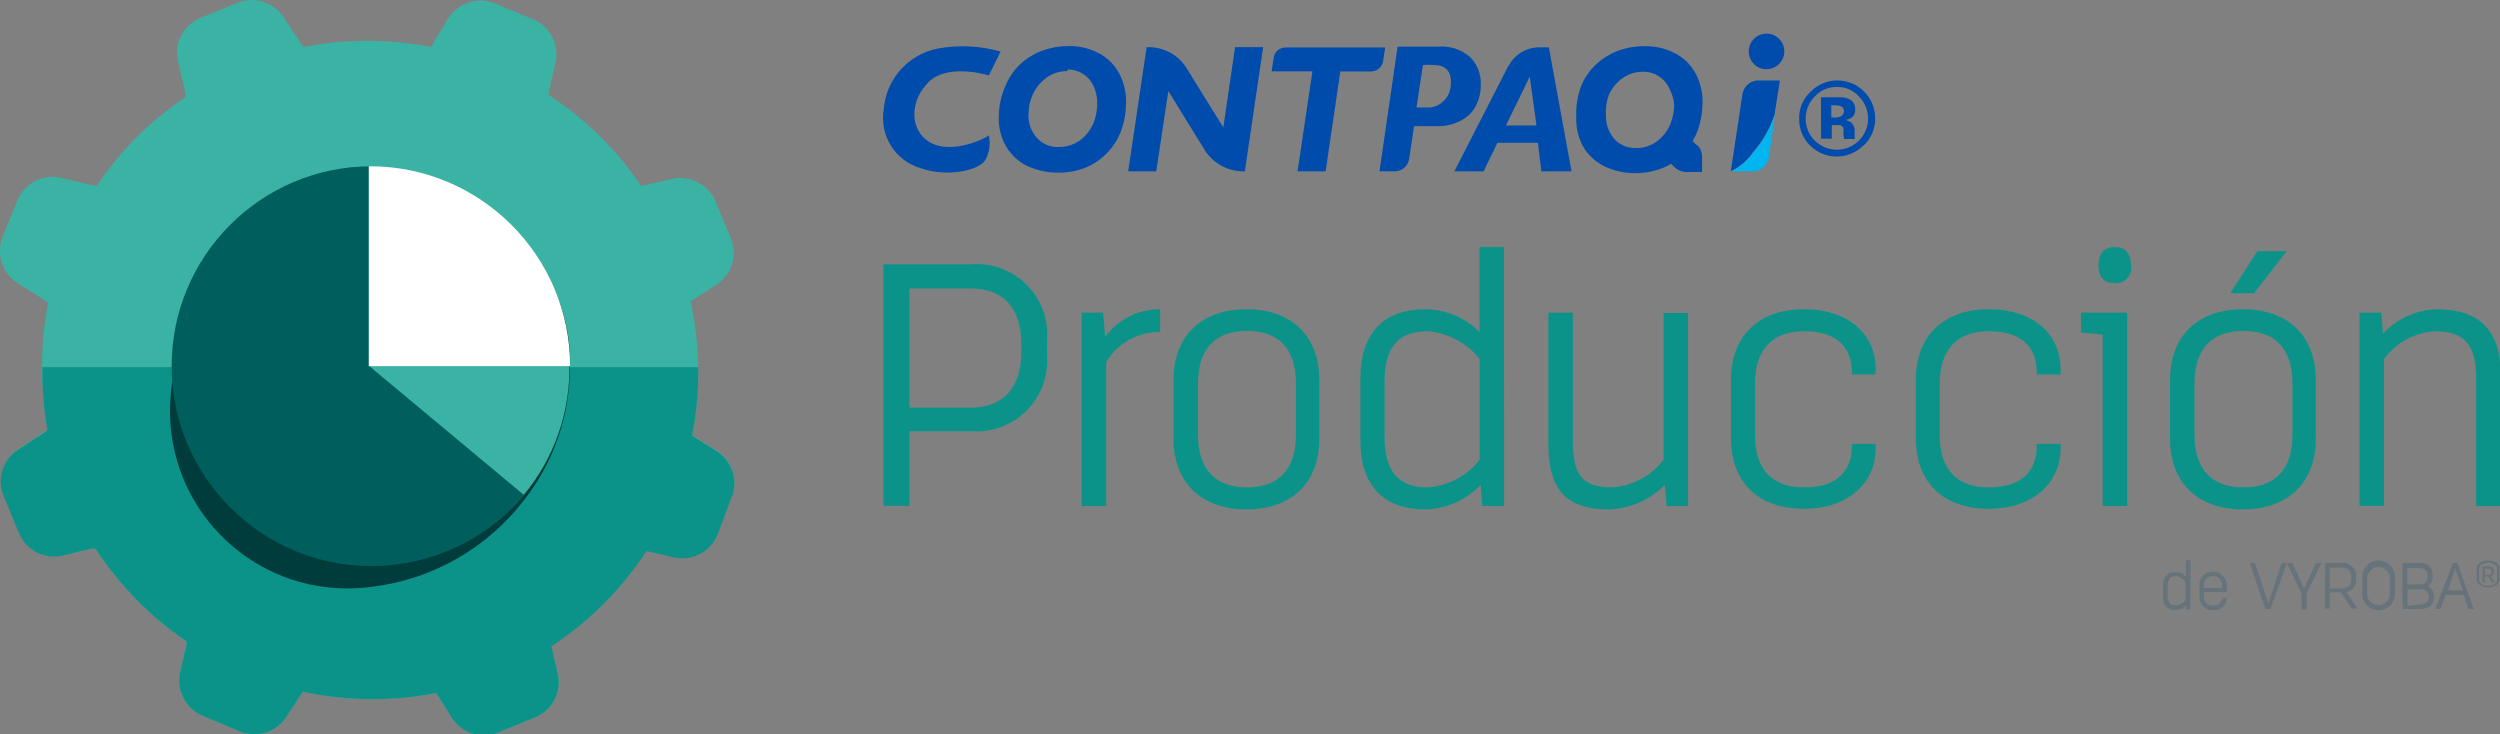 <svg xmlns="http://www.w3.org/2000/svg" xmlns:xlink="http://www.w3.org/1999/xlink" viewBox="0 0 153.21 45" id="Layer_1"><rect x="0" y="0" width="153.21" height="45" fill="#808080" stroke="none"/><defs></defs><g id="Group_1604"><g id="Group_1599"><path d="M127.6 11.41C126.702 12.316 125.239 12.322 124.333 11.423 124.329 11.419 124.324 11.414 124.32 11.41 123.889 10.978 123.651 10.39 123.66 9.78 123.642 9.137 123.909 8.518 124.39 8.09 124.819 7.667 125.397 7.43 126 7.43 127.277 7.43 128.314 8.463 128.32 9.74 128.331 10.37 128.077 10.976 127.62 11.41M124.62 8.41C124.261 8.764 124.06 9.246 124.06 9.75 124.048 10.265 124.251 10.761 124.62 11.12 125.368 11.86 126.572 11.86 127.32 11.12 128.068 10.377 128.072 9.167 127.329 8.419 127.326 8.416 127.323 8.413 127.32 8.41 126.985 8.035 126.503 7.823 126 7.83 125.482 7.812 124.982 8.02 124.63 8.4M125 11 125 8.46 126.24 8.46C126.416 8.469 126.589 8.51 126.75 8.58 126.977 8.705 127.11 8.951 127.09 9.21 127.11 9.382 127.047 9.553 126.92 9.67 126.791 9.773 126.634 9.836 126.47 9.85 126.603 9.87 126.73 9.921 126.84 10 126.999 10.145 127.081 10.356 127.06 10.57L127.06 10.8C127.055 10.826 127.055 10.854 127.06 10.88 127.06 10.88 127.06 10.88 127.06 10.96L127.06 11.02 126.42 11.02C126.393 10.905 126.376 10.788 126.37 10.67 126.385 10.567 126.385 10.463 126.37 10.36 126.34 10.27 126.27 10.2 126.18 10.17 126.104 10.155 126.026 10.155 125.95 10.17L125.66 10.17 125.66 11ZM126.19 9C126.065 8.958 125.932 8.941 125.8 8.95L125.63 8.95 125.63 9.7 125.89 9.7C126.02 9.702 126.149 9.668 126.26 9.6 126.354 9.53 126.407 9.417 126.4 9.3 126.41 9.163 126.322 9.038 126.19 9" id="Path_2471" fill="#004CAC" transform="translate(-13.4 -2.5)"></path><path d="M78.2 13.08C77.62 13.077 77.046 12.962 76.51 12.74 75.955 12.511 75.481 12.121 75.15 11.62 74.762 11.028 74.573 10.327 74.61 9.62 74.618 8.993 74.751 8.375 75 7.8 75.209 7.282 75.526 6.815 75.93 6.43 76.323 6.065 76.786 5.783 77.29 5.6 77.806 5.413 78.351 5.318 78.9 5.32 79.525 5.313 80.143 5.457 80.7 5.74 81.224 6.006 81.659 6.419 81.95 6.93 82.261 7.489 82.419 8.12 82.41 8.76 82.41 9.345 82.312 9.927 82.12 10.48 81.933 10.99 81.643 11.456 81.27 11.85 80.901 12.241 80.455 12.551 79.96 12.76 79.414 12.98 78.829 13.089 78.24 13.08M78.81 6.86C78.347 6.851 77.893 6.995 77.52 7.27 77.167 7.529 76.885 7.873 76.7 8.27 76.521 8.662 76.429 9.089 76.43 9.52 76.408 10.032 76.583 10.533 76.92 10.92 77.255 11.314 77.753 11.532 78.27 11.51 78.616 11.515 78.958 11.44 79.27 11.29 79.56 11.145 79.815 10.941 80.02 10.69 80.232 10.437 80.392 10.145 80.49 9.83 80.593 9.507 80.644 9.169 80.64 8.83 80.65 8.46 80.571 8.093 80.41 7.76 80.13 7.141 79.509 6.748 78.83 6.76" id="Path_2472" fill="#004CAC" transform="translate(-13.4 -2.5)"></path><path d="M92.92 13 93.83 6.87 91.33 6.87 91.45 6.07 91.45 6.07 91.45 6.07C91.491 5.697 91.804 5.413 92.18 5.41L98.29 5.41 98.16 6.26 98.16 6.26C98.101 6.617 97.792 6.88 97.43 6.88L95.54 6.88 94.64 13Z" id="Path_2473" fill="#004CAC" transform="translate(-13.4 -2.5)"></path><path d="M103.5 6C102.948 5.523 102.226 5.292 101.5 5.36L99.05 5.36 97.94 13 98.88 13C99.323 12.995 99.696 12.668 99.76 12.23L99.76 12.23 100.06 10.23 101.44 10.23C101.985 10.253 102.526 10.121 103 9.85 103.375 9.642 103.679 9.324 103.87 8.94 104.061 8.548 104.156 8.116 104.15 7.68 104.172 7.055 103.937 6.448 103.5 6M102.31 7.71C102.282 8.415 101.75 8.998 101.05 9.09L100.21 9.09 100.6 6.49C100.836 6.465 101.074 6.465 101.31 6.49 101.77 6.49 102.41 6.67 102.31 7.75" id="Path_2474" fill="#004CAC" transform="translate(-13.4 -2.5)"></path><path d="M89.09 5.39 88.37 10.31 86.2 6.81C85.712 5.927 84.779 5.382 83.77 5.39L83.67 5.39 82.54 13 84.26 13 85 8.08 87.16 11.58C87.656 12.456 88.584 12.998 89.59 13L89.69 13 90.81 5.39Z" id="Path_2475" fill="#004CAC" transform="translate(-13.4 -2.5)"></path><path d="M108.32 5.4 107.73 5.4C106.961 5.401 106.253 5.818 105.88 6.49L105.81 6.59 102.53 13 104.32 13 105.17 11.25 107.65 11.25 107.86 13 109.71 13ZM105.69 10.19 107.15 7.19 107.56 10.19Z" id="Path_2476" fill="#004CAC" transform="translate(-13.4 -2.5)"></path><path d="M117.37 11.39 117.13 11.15C117.257 10.937 117.364 10.713 117.45 10.48 117.641 9.93 117.739 9.352 117.74 8.77 117.749 8.13 117.591 7.499 117.28 6.94 116.982 6.421 116.537 6.004 116 5.74 115.442 5.461 114.824 5.32 114.2 5.33 113.652 5.324 113.106 5.415 112.59 5.6 112.087 5.785 111.625 6.067 111.23 6.43 110.82 6.812 110.499 7.28 110.29 7.8 110.069 8.394 109.971 9.027 110 9.66 109.966 10.365 110.151 11.064 110.53 11.66 110.87 12.154 111.346 12.54 111.9 12.77 112.434 12.998 113.009 13.113 113.59 13.11 114.179 13.119 114.764 13.011 115.31 12.79 115.482 12.717 115.648 12.633 115.81 12.54L116.04 12.76C116.22 12.934 116.459 13.034 116.71 13.04L117.71 13.04 117.71 12.09 117.71 12.09C117.709 11.837 117.613 11.594 117.44 11.41M113.67 11.57C113.151 11.597 112.649 11.383 112.31 10.99 111.982 10.598 111.808 10.101 111.82 9.59 111.786 9.155 111.848 8.719 112 8.31 112.181 7.914 112.46 7.57 112.81 7.31 113.182 7.033 113.636 6.888 114.1 6.9 114.782 6.886 115.407 7.279 115.69 7.9 115.86 8.209 115.966 8.549 116 8.9 116 9.24 115.946 9.577 115.84 9.9 115.74 10.214 115.58 10.506 115.37 10.76 115.165 11.01 114.909 11.215 114.62 11.36 114.31 11.515 113.966 11.588 113.62 11.57" id="Path_2477" fill="#004CAC" transform="translate(-13.4 -2.5)"></path><path d="M74 7.12C74 7.12 71.53 6.35 70.33 7.51 69.13 8.67 69.11 10.51 70.42 11.24 71.73 11.97 73.8 11 74 10.79 74.105 11.276 74.045 11.782 73.83 12.23 73.48 12.96 71.43 13.38 69.83 12.81 68.265 12.36 67.288 10.806 67.56 9.2 67.699 7.363 69.043 5.842 70.85 5.48 72.136 5.239 73.461 5.301 74.72 5.66Z" id="Path_2478" fill="#004CAC" transform="translate(-13.4 -2.5)"></path><path d="M122.48 7.43 121.19 7.43C120.707 7.42 120.286 7.757 120.19 8.23L119.47 13 119.47 13C120.026 12.731 120.502 12.321 120.85 11.81 121.429 11.143 121.871 10.368 122.15 9.53Z" id="Path_2479" fill="#004CAC" transform="translate(-13.4 -2.5)"></path><path d="M121.65 6.74C122.252 6.745 122.744 6.262 122.75 5.66 122.755 5.058 122.272 4.566 121.67 4.56 121.068 4.555 120.575 5.038 120.57 5.64 120.57 5.647 120.57 5.653 120.57 5.66L120.57 5.66C120.57 6.256 121.054 6.74 121.65 6.74L121.65 6.74" id="Path_2480" fill="#004CAC" transform="translate(-13.4 -2.5)"></path><path d="M120.87 11.82C120.521 12.327 120.045 12.734 119.49 13L120.79 13C121.273 13.01 121.694 12.673 121.79 12.2L122.18 9.53C121.898 10.367 121.457 11.141 120.88 11.81" id="Path_2481" fill="#00B5F1" transform="translate(-13.4 -2.5)"></path></g><g id="Group_1600"><path d="M67.54 18.7 72.88 18.7C75.262 18.492 77.362 20.255 77.57 22.637 77.57 22.638 77.57 22.639 77.57 22.64 77.585 22.863 77.585 23.087 77.57 23.31L77.57 24.31C77.725 26.685 75.943 28.744 73.57 28.93 73.347 28.945 73.123 28.945 72.9 28.93L69.13 28.93 69.13 33.5 67.54 33.5ZM72.88 27.48C74.88 27.48 75.99 26.27 75.99 24.05L75.99 23.59C75.99 21.36 74.89 20.18 72.88 20.18L69.13 20.18 69.13 27.48Z" id="Path_2482" fill="#0B938A" transform="translate(-13.4 -2.5)"></path><path d="M79.69 21.66 81 21.66 81.13 23.14C81.891 22.107 83.087 21.483 84.37 21.45L84.5 21.45 84.5 22.85 84.26 22.85C82.994 22.915 81.844 23.604 81.19 24.69L81.19 33.51 79.69 33.51Z" id="Path_2483" fill="#0B938A" transform="translate(-13.4 -2.5)"></path><path d="M85.32 25.77C85.32 23.08 87.04 21.45 89.79 21.45 92.54 21.45 94.25 23.08 94.25 25.77L94.25 29.41C94.25 32.09 92.54 33.72 89.79 33.72 87.04 33.72 85.32 32.09 85.32 29.41ZM86.82 29.15C86.82 31.27 87.88 32.37 89.82 32.37 91.76 32.37 92.82 31.27 92.82 29.15L92.82 26C92.82 23.88 91.76 22.78 89.82 22.78 87.88 22.78 86.82 23.88 86.82 26Z" id="Path_2484" fill="#0B938A" transform="translate(-13.4 -2.5)"></path><path d="M105.58 33.51 104.24 33.51 104.14 32.22C103.257 33.142 102.047 33.681 100.77 33.72 98.13 33.72 96.77 32.2 96.77 29.51L96.77 25.66C96.77 22.97 98.15 21.45 100.77 21.45 102.012 21.463 103.198 21.967 104.07 22.85L104.07 17.64 105.57 17.64ZM98.25 29.24C98.25 31.24 98.97 32.37 100.88 32.37 102.138 32.287 103.302 31.672 104.08 30.68L104.08 24.5C103.294 23.516 102.136 22.9 100.88 22.8 98.98 22.8 98.25 23.9 98.25 25.94Z" id="Path_2485" fill="#0B938A" transform="translate(-13.4 -2.5)"></path><path d="M108.29 21.66 109.79 21.66 109.79 29.45C109.79 31.45 110.23 32.37 112.18 32.37 113.43 32.288 114.585 31.673 115.35 30.68L115.35 21.68 116.85 21.68 116.85 33.51 115.53 33.51 115.42 32.22C114.521 33.138 113.304 33.675 112.02 33.72 109.29 33.72 108.29 32.41 108.29 29.72Z" id="Path_2486" fill="#0B938A" transform="translate(-13.4 -2.5)"></path><path d="M119.48 25.77C119.48 23.08 121.2 21.45 123.95 21.45 126.7 21.45 128.35 23.01 128.35 25.11L128.35 25.45 126.89 25.45 126.89 25.32C126.89 23.84 126.04 22.8 123.95 22.8 122.05 22.8 120.95 23.9 120.95 26.02L120.95 29.15C120.95 31.27 122 32.37 123.95 32.37 126.04 32.37 126.89 31.31 126.89 29.83L126.89 29.7 128.35 29.7 128.35 30C128.35 32 126.76 33.68 123.95 33.68 121.14 33.68 119.48 32.05 119.48 29.36Z" id="Path_2487" fill="#0B938A" transform="translate(-13.4 -2.5)"></path><path d="M130.81 25.77C130.81 23.08 132.52 21.45 135.28 21.45 138.04 21.45 139.68 23.01 139.68 25.11L139.68 25.45 138.22 25.45 138.22 25.32C138.22 23.84 137.37 22.8 135.27 22.8 133.37 22.8 132.27 23.9 132.27 26.02L132.27 29.15C132.27 31.27 133.33 32.37 135.27 32.37 137.37 32.37 138.22 31.31 138.22 29.83L138.22 29.7 139.68 29.7 139.68 30C139.68 32 138.09 33.68 135.28 33.68 132.47 33.68 130.81 32.05 130.81 29.36Z" id="Path_2488" fill="#0B938A" transform="translate(-13.4 -2.5)"></path><path d="M142.26 23 140.93 22.88 140.93 21.66 143.76 21.66 143.76 33.51 142.26 33.51ZM142 18.78C142 18 142.38 17.64 143 17.64 143.62 17.64 144 18 144 18.78 144.082 19.287 143.738 19.765 143.231 19.847 143.224 19.848 143.217 19.849 143.21 19.85 143.137 19.865 143.063 19.865 142.99 19.85 142.39 19.86 142 19.52 142 18.78Z" id="Path_2489" fill="#0B938A" transform="translate(-13.4 -2.5)"></path><path d="M146.39 25.77C146.39 23.08 148.1 21.45 150.85 21.45 153.6 21.45 155.32 23.08 155.32 25.77L155.32 29.4C155.32 32.09 153.6 33.72 150.85 33.72 148.1 33.72 146.39 32.09 146.39 29.4ZM147.89 29.15C147.89 31.27 148.95 32.37 150.89 32.37 152.83 32.37 153.89 31.27 153.89 29.15L153.89 26C153.89 23.88 152.84 22.78 150.89 22.78 148.94 22.78 147.89 23.88 147.89 26ZM151.74 17.89 153.54 17.89 151.54 20.47 150.08 20.47Z" id="Path_2490" fill="#0B938A" transform="translate(-13.4 -2.5)"></path><path d="M158 21.66 159.33 21.66 159.44 22.95C160.288 22.031 161.47 21.491 162.72 21.45 165.36 21.45 166.65 22.76 166.65 25.45L166.65 33.51 165.15 33.51 165.15 25.72C165.15 23.72 164.52 22.8 162.62 22.8 161.38 22.88 160.239 23.502 159.5 24.5L159.5 33.5 158 33.5Z" id="Path_2491" fill="#0B938A" transform="translate(-13.4 -2.5)"></path></g><g id="Group_1602"><path d="M57.3 30.11 55.81 29.17C56.34 26.459 56.31 23.669 55.72 20.97L57.27 19.97C58.236 19.371 58.625 18.16 58.19 17.11L57.25 14.85C56.811 13.795 55.673 13.211 54.56 13.47L52.7 13.9C51.191 11.673 49.253 9.77 47 8.3L47.45 6.3C47.682 5.181 47.068 4.058 46 3.65L43.75 2.72C42.697 2.276 41.477 2.661 40.87 3.63L39.81 5.38 39.81 5.38C37.231 4.875 34.579 4.875 32 5.38L31.92 5.28 30.8 3.59C30.194 2.626 28.98 2.242 27.93 2.68L25.69 3.6C24.635 4.028 24.049 5.162 24.31 6.27L24.76 8.2C24.766 8.287 24.766 8.373 24.76 8.46 22.612 9.898 20.767 11.742 19.33 13.89L19.03 13.84 17.15 13.4C16.039 13.138 14.902 13.723 14.47 14.78L13.57 17C13.139 18.05 13.528 19.258 14.49 19.86L16.08 20.86C16.174 20.921 16.264 20.988 16.35 21.06 15.855 23.62 15.855 26.25 16.35 28.81 16.273 28.879 16.189 28.939 16.1 28.99L14.57 29.99C13.608 30.592 13.219 31.8 13.65 32.85L14.65 35.12C15.085 36.174 16.219 36.758 17.33 36.5L19 36.12 19.25 36.12C20.719 38.37 22.619 40.307 24.84 41.82L24.84 41.97 24.44 43.71C24.195 44.817 24.781 45.94 25.83 46.37L28.09 47.31C29.14 47.753 30.357 47.367 30.96 46.4L31.96 44.89 31.96 44.89C34.653 45.471 37.436 45.499 40.14 44.97L41.08 46.47C41.686 47.434 42.9 47.819 43.95 47.38L46.2 46.46C47.249 46.025 47.832 44.897 47.58 43.79L47.11 42C49.437 40.483 51.423 38.497 52.94 36.17L54.61 36.55C55.719 36.813 56.854 36.233 57.29 35.18L58.22 33C58.673 31.942 58.281 30.712 57.3 30.11Z" id="Path_2492" fill="#3AB3A5" transform="translate(-13.4 -2.5)"></path><path d="M16.31 28.86 16.07 29.04 14.53 30.04C13.568 30.642 13.183 31.852 13.62 32.9L14.56 35.17C14.995 36.224 16.129 36.808 17.24 36.55L19 36.12 19.25 36.12C20.719 38.37 22.619 40.307 24.84 41.82 24.845 41.87 24.845 41.92 24.84 41.97L24.44 43.71C24.195 44.817 24.781 45.94 25.83 46.37L28.09 47.32C29.141 47.754 30.351 47.37 30.96 46.41L31.96 44.89 31.96 44.89C34.653 45.471 37.436 45.499 40.14 44.97L41.08 46.47C41.686 47.434 42.9 47.819 43.95 47.38L46.2 46.46C47.248 46.029 47.831 44.905 47.58 43.8L47.19 42.11C49.515 40.586 51.5 38.598 53.02 36.27L54.69 36.66C55.8 36.913 56.931 36.331 57.37 35.28L58.23 33C58.661 31.95 58.272 30.742 57.31 30.14L55.81 29.2C56.084 27.817 56.211 26.41 56.19 25L16 25C15.979 26.294 16.083 27.586 16.31 28.86Z" id="Path_2493" fill="#0B938A" transform="translate(-13.4 -2.5)"></path><path d="M48.34 24.94C48.452 18.946 43.684 13.995 37.69 13.88 37.169 13.872 36.648 13.899 36.13 13.96L36 13.96C29.162 14.854 23.993 20.596 23.82 27.49 23.709 33.49 28.48 38.445 34.48 38.56 35.032 38.57 35.583 38.54 36.13 38.47 39.862 38.036 43.258 36.105 45.54 33.12 47.358 30.782 48.34 27.902 48.33 24.94Z" id="Path_2494" fill="#003C3B" transform="translate(-13.4 -2.5)"></path><g id="Group_1601"><path d="M36.13 24.94 36.13 24.94 36.13 12.69C29.364 12.712 23.898 18.214 23.919 24.979 23.941 31.745 29.443 37.212 36.209 37.19 39.809 37.178 43.221 35.584 45.54 32.83Z" id="Path_2495" fill="#005E5C" transform="translate(-13.4 -2.5)"></path></g><path d="M36 24.91 45.5 32.83C47.389 30.558 48.381 27.673 48.29 24.72Z" id="Path_2496" fill="#3AB3A5" transform="translate(-13.4 -2.5)"></path><path d="M36 12.69 36 24.94 48.34 24.94C48.329 18.163 42.827 12.679 36.05 12.69 36.033 12.69 36.017 12.69 36 12.69Z" id="Path_2497" fill="#FFFFFF" transform="translate(-13.4 -2.5)"></path></g><g id="Group_1603"><path d="M147.63 39.85 147.38 39.85 147.38 39.61C147.207 39.777 146.98 39.877 146.74 39.89 146.356 39.93 146.011 39.651 145.971 39.267 145.97 39.265 145.97 39.262 145.97 39.26 145.96 39.204 145.96 39.146 145.97 39.09L145.97 38.36C145.922 37.975 146.187 37.622 146.57 37.56 146.627 37.555 146.683 37.555 146.74 37.56 146.975 37.562 147.199 37.659 147.36 37.83L147.36 36.83 147.65 36.83ZM146.24 39C146.24 39.39 146.37 39.6 146.74 39.6 146.977 39.585 147.196 39.468 147.34 39.28L147.34 38.14C147.194 37.953 146.977 37.833 146.74 37.81 146.37 37.81 146.24 38.02 146.24 38.41Z" id="Path_2498" fill="#67737A" transform="translate(-13.4 -2.5)"></path><path d="M148.17 38.38C148.17 37.911 148.551 37.53 149.02 37.53 149.489 37.53 149.87 37.911 149.87 38.38L149.87 38.79 148.46 38.79 148.46 39C148.46 39.4 148.66 39.61 149.02 39.61 149.38 39.61 149.58 39.38 149.58 39.13L149.58 39.13 149.86 39.13 149.86 39.19C149.834 39.603 149.477 39.917 149.064 39.891 149.059 39.891 149.055 39.89 149.05 39.89L149.05 39.89C148.626 39.931 148.247 39.624 148.2 39.2L148.2 38.38ZM149.58 38.53 149.58 38.43C149.58 38.03 149.38 37.81 149.02 37.81 148.66 37.81 148.45 38.02 148.45 38.43L148.45 38.53Z" id="Path_2499" fill="#67737A" transform="translate(-13.4 -2.5)"></path><path d="M151.27 37 151.59 37 152.42 39.47 153.23 37 153.55 37 152.55 39.82 152.23 39.82Z" id="Path_2500" fill="#67737A" transform="translate(-13.4 -2.5)"></path><path d="M154.46 38.91 153.55 37 153.88 37 154.61 38.55 155.33 37 155.66 37 154.76 38.87 154.76 39.87 154.46 39.87Z" id="Path_2501" fill="#67737A" transform="translate(-13.4 -2.5)"></path><path d="M155.9 37 156.9 37C157.338 36.953 157.733 37.264 157.79 37.7L157.79 38C157.824 38.377 157.571 38.721 157.2 38.8L157.9 39.8 157.53 39.8 156.86 38.8 156.18 38.8 156.18 39.8 155.88 39.8ZM156.9 38.56C157.19 38.597 157.456 38.391 157.493 38.101 157.499 38.051 157.498 38 157.49 37.95L157.49 37.89C157.537 37.607 157.345 37.339 157.062 37.292 157.058 37.291 157.054 37.291 157.05 37.29L156.18 37.29 156.18 38.57Z" id="Path_2502" fill="#67737A" transform="translate(-13.4 -2.5)"></path><path d="M158.17 37.85C158.17 37.298 158.618 36.85 159.17 36.85 159.722 36.85 160.17 37.298 160.17 37.85L160.17 39C160.112 39.545 159.626 39.942 159.08 39.89 158.607 39.845 158.23 39.473 158.18 39ZM158.47 38.97C158.516 39.354 158.865 39.628 159.249 39.581 159.569 39.543 159.822 39.29 159.86 38.97L159.86 37.91C159.838 37.527 159.513 37.233 159.13 37.25 158.776 37.274 158.494 37.556 158.47 37.91Z" id="Path_2503" fill="#67737A" transform="translate(-13.4 -2.5)"></path><path d="M160.63 37 161.63 37C162.18 37 162.48 37.23 162.48 37.71L162.48 37.87C162.498 38.091 162.389 38.304 162.2 38.42 162.423 38.525 162.561 38.754 162.55 39L162.55 39.14C162.55 39.53 162.29 39.82 161.74 39.82L160.64 39.82ZM161.73 38.31C162 38.31 162.17 38.16 162.17 37.82L162.17 37.8C162.17 37.44 162 37.31 161.63 37.31L160.93 37.31 160.93 38.31ZM161.73 39.54C162.09 39.54 162.25 39.36 162.25 39.09L162.25 39.09C162.268 38.854 162.095 38.646 161.86 38.62L160.94 38.62 160.94 39.62Z" id="Path_2504" fill="#67737A" transform="translate(-13.4 -2.5)"></path><path d="M163.72 37 164 37 165 39.82 164.68 39.82 164.38 38.96 163.27 38.96 162.97 39.82 162.65 39.82ZM164.33 38.68 163.86 37.35 163.42 38.68Z" id="Path_2505" fill="#67737A" transform="translate(-13.4 -2.5)"></path><path d="M165.18 37.35C165.18 37.03 165.51 36.85 165.88 36.85 166.25 36.85 166.58 37.04 166.58 37.35L166.58 38C166.58 38.32 166.25 38.5 165.88 38.5 165.51 38.5 165.18 38.32 165.18 38ZM165.33 38.02C165.33 38.28 165.6 38.4 165.88 38.4 166.16 38.4 166.43 38.28 166.43 38.02L166.43 37.37C166.43 37.11 166.16 36.98 165.88 36.98 165.6 36.98 165.33 37.11 165.33 37.37ZM165.54 37.21 165.91 37.21C166.11 37.21 166.24 37.31 166.24 37.49L166.24 37.55C166.245 37.673 166.167 37.784 166.05 37.82L166.29 38.18 166.12 38.18 165.89 37.83 165.68 37.83 165.68 38.18 165.54 38.18ZM165.91 37.71C166.04 37.71 166.11 37.66 166.11 37.53L166.11 37.53C166.11 37.4 166.04 37.36 165.91 37.36L165.68 37.36 165.68 37.73Z" id="Path_2506" fill="#67737A" transform="translate(-13.4 -2.5)"></path></g></g></svg>
